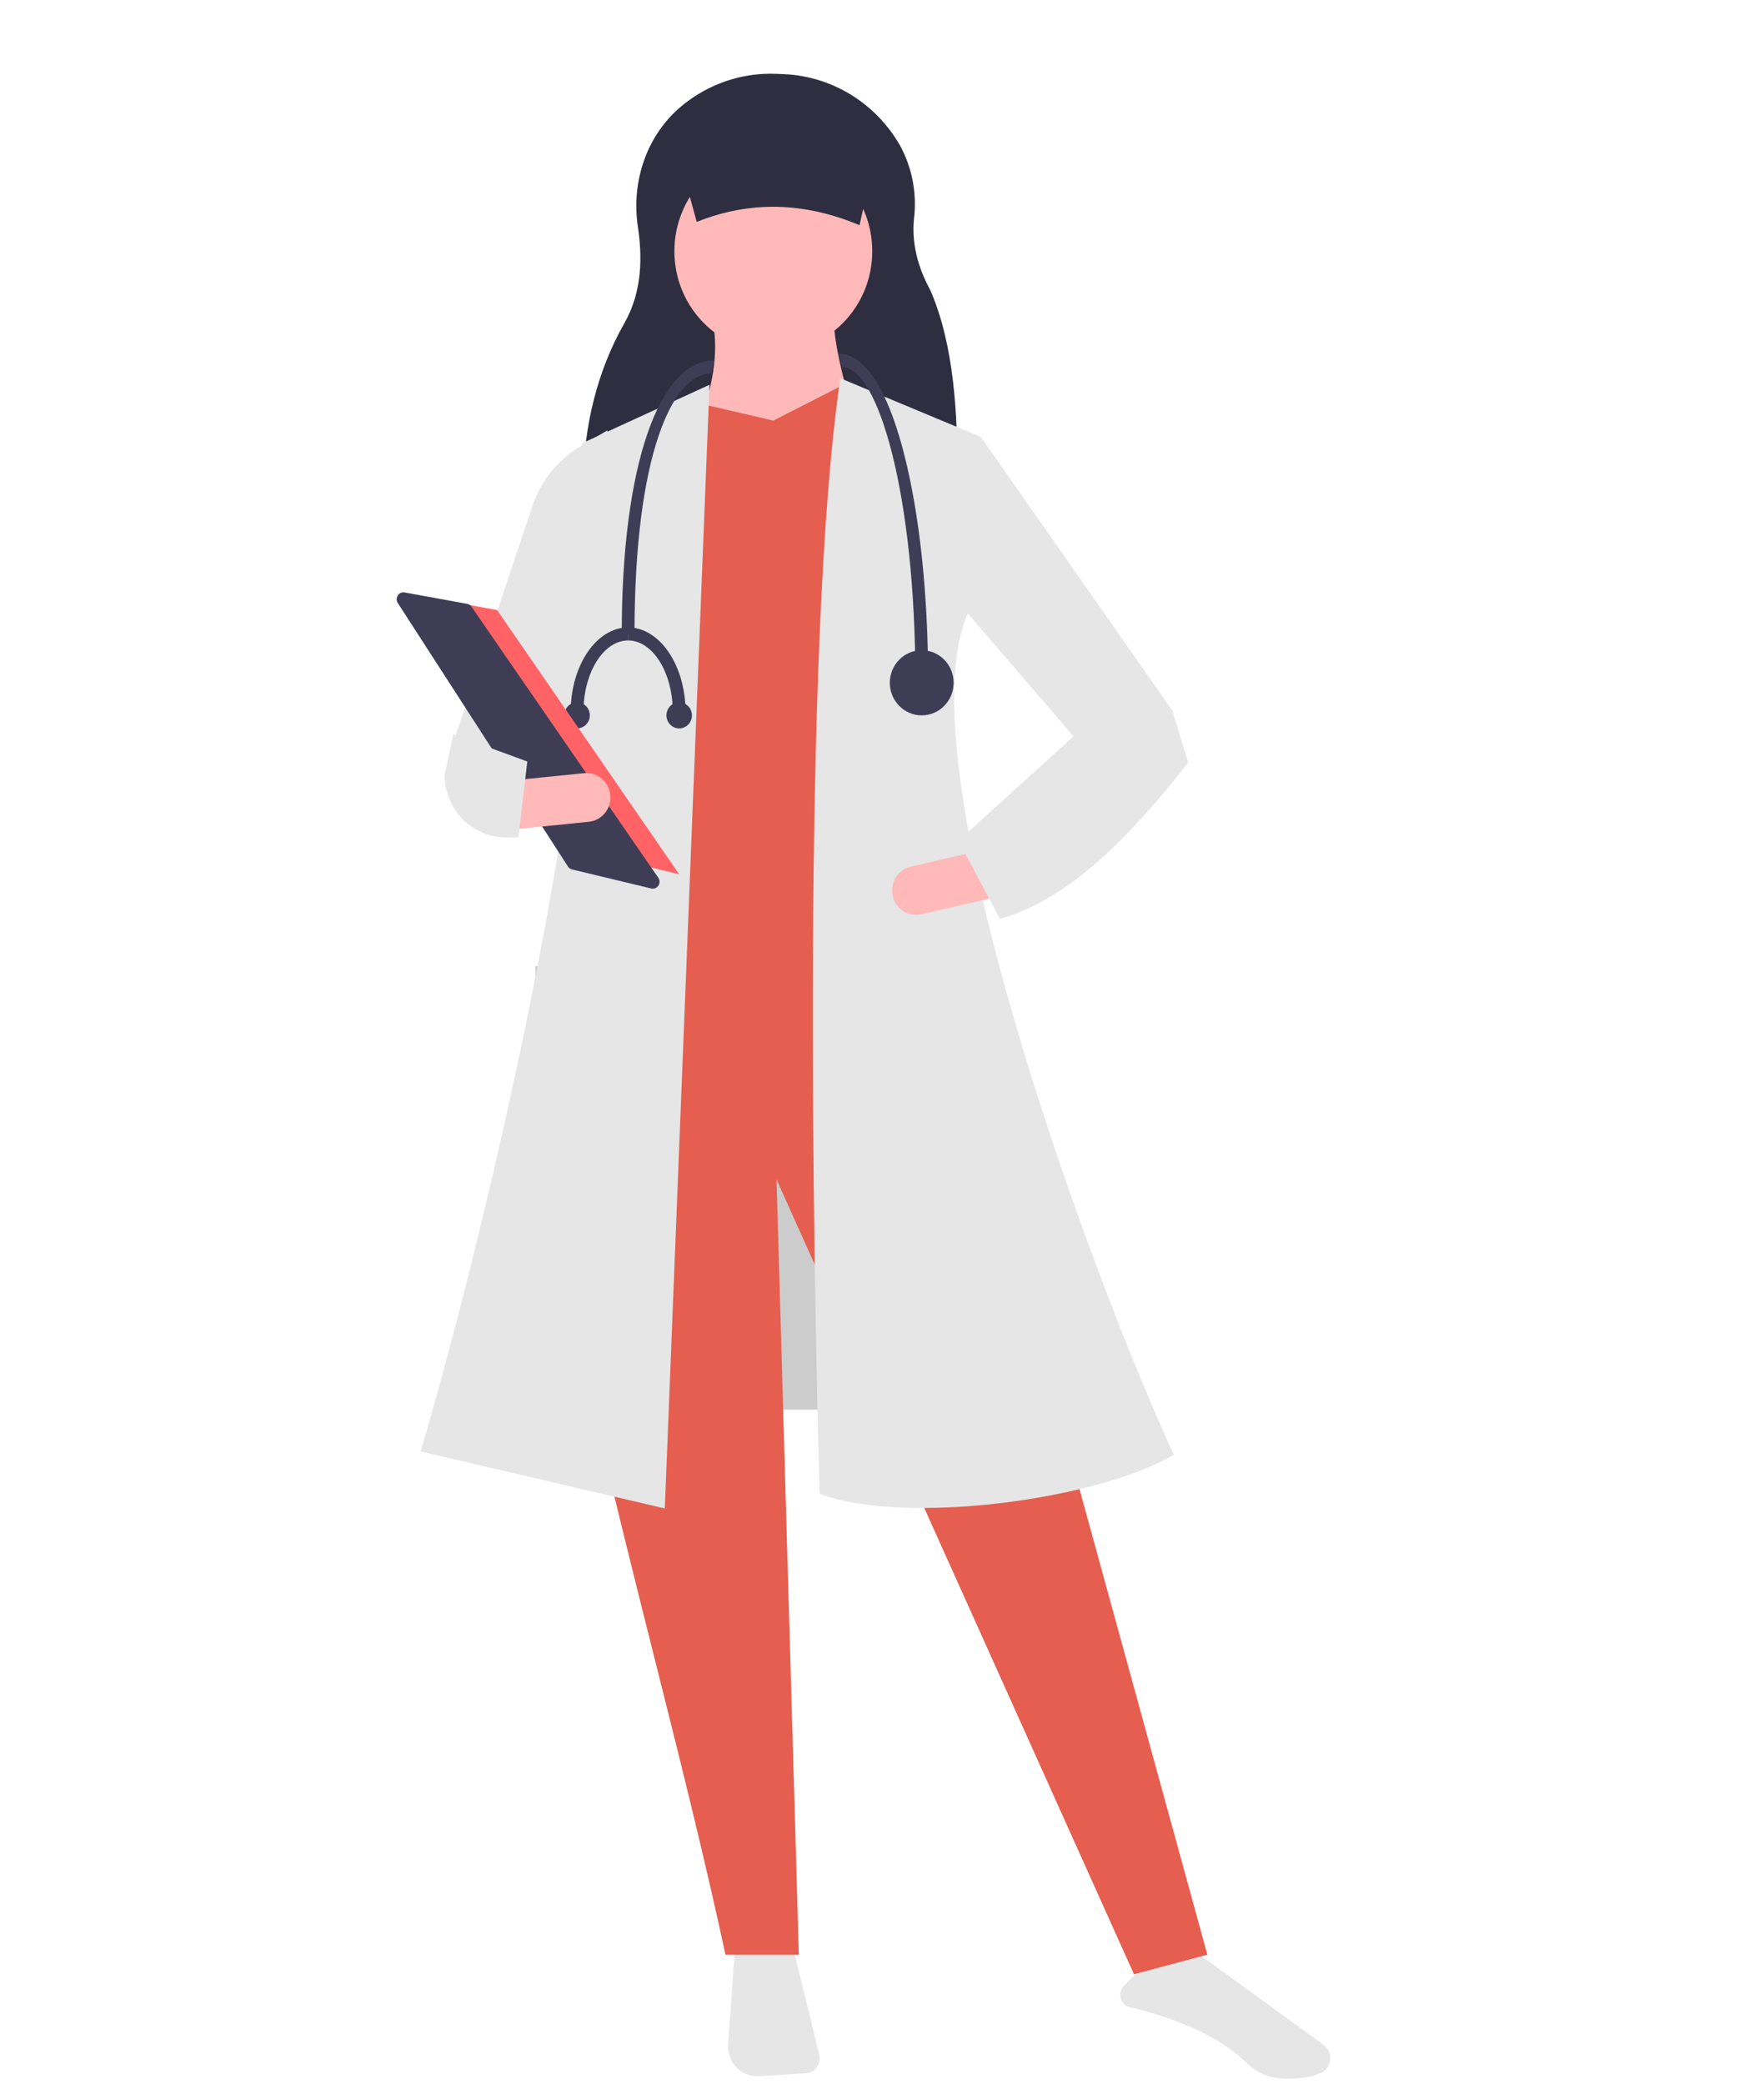 <svg width="127" height="150" viewBox="0 0 127 150" fill="none" xmlns="http://www.w3.org/2000/svg">
<path d="M66.523 69.55H38.546V101.471H66.523V69.55Z" fill="#CCCCCC"/>
<path d="M52.903 140.458L52.423 147.163C52.401 147.466 52.443 147.771 52.546 148.056C52.649 148.342 52.811 148.602 53.02 148.818C53.23 149.035 53.483 149.203 53.761 149.312C54.04 149.421 54.338 149.467 54.635 149.449L58.01 149.24C58.167 149.231 58.319 149.186 58.457 149.109C58.594 149.033 58.714 148.926 58.806 148.797C58.899 148.668 58.962 148.52 58.993 148.363C59.023 148.207 59.019 148.045 58.981 147.89L57.107 140.244L52.903 140.458Z" fill="#E6E6E6"/>
<path d="M81.133 144.423C85.105 145.371 87.943 146.719 89.807 148.542C90.471 149.187 91.339 149.567 92.254 149.613C93.424 149.676 94.379 149.542 95.098 149.215H95.098C95.282 149.132 95.441 149 95.558 148.834C95.675 148.667 95.747 148.472 95.765 148.267C95.787 148.06 95.754 147.85 95.67 147.66C95.585 147.47 95.452 147.306 95.285 147.186L85.865 140.346L81.863 141.98L80.93 142.932C80.829 143.035 80.752 143.161 80.707 143.299C80.662 143.438 80.648 143.585 80.668 143.729C80.688 143.874 80.74 144.012 80.821 144.132C80.901 144.252 81.008 144.352 81.133 144.423H81.133Z" fill="#E6E6E6"/>
<path d="M68.909 34.955L41.982 34.701C42.05 30.699 42.962 26.769 44.957 23.253C46.267 20.943 46.239 18.43 45.923 16.312C45.436 13.044 46.569 9.701 49.086 7.621C51.01 6.028 53.438 5.208 55.913 5.316L56.436 5.338C58.139 5.41 59.797 5.918 61.258 6.814C62.719 7.711 63.935 8.967 64.796 10.469C65.671 12.071 66.024 13.916 65.804 15.737C65.633 17.45 66.041 19.181 66.997 20.928C68.645 24.764 69.002 29.673 68.909 34.955Z" fill="#2F2E41"/>
<path d="M86.925 140.703L81.64 142.11L55.906 84.903L57.514 140.703H52.23C46.582 114.451 36.387 84.153 40.971 74.588L68.314 72.946L86.925 140.703Z" fill="#E55E4F"/>
<path d="M55.676 25.352C59.61 25.352 62.799 22.098 62.799 18.084C62.799 14.07 59.61 10.816 55.676 10.816C51.742 10.816 48.553 14.07 48.553 18.084C48.553 22.098 51.742 25.352 55.676 25.352Z" fill="#FFB9B9"/>
<path d="M61.88 31.448L50.161 30.745C51.31 28.055 51.769 25.465 51.31 23.008H60.042C60.022 24.895 60.942 28.159 61.88 31.448Z" fill="#FFB9B9"/>
<path d="M69.233 75.056L43.498 76.932L46.141 30.393L50.621 29.104L55.676 30.276L60.731 27.697L63.948 28.869L69.233 75.056Z" fill="#E55E4F"/>
<path d="M47.864 108.583L30.286 104.48C35.513 86.795 44.929 46.336 41.89 31.917L51.081 27.697L47.864 108.583Z" fill="#E6E6E6"/>
<path d="M39.362 57.472L32.699 53.252L38.382 36.27C39.015 34.517 40.229 33.046 41.814 32.11L43.728 30.979L42.579 48.094L39.362 57.472Z" fill="#E6E6E6"/>
<path d="M84.512 104.715C78.965 107.99 65.097 109.815 59.008 107.528C58.56 91.549 57.681 46.35 60.501 27.228L70.611 31.448L69.692 44.109C64.859 54.939 78.894 92.661 84.512 104.715Z" fill="#E6E6E6"/>
<path d="M83.708 55.362L77.504 53.252L69.233 43.64L70.611 31.448L84.397 51.142L83.708 55.362Z" fill="#E6E6E6"/>
<path d="M64.265 64.488C64.367 64.943 64.641 65.338 65.027 65.586C65.414 65.835 65.881 65.917 66.327 65.815L71.593 64.598L70.832 61.168L65.566 62.385C65.12 62.488 64.733 62.767 64.489 63.162C64.245 63.556 64.165 64.033 64.265 64.488Z" fill="#FFB9B9"/>
<path d="M61.88 16.209C57.923 14.549 54.016 14.429 50.161 15.974L48.553 10.113H63.258L61.88 16.209Z" fill="#2F2E41"/>
<path d="M69.003 60.52L71.99 66.147C77.014 64.717 81.368 60.21 85.546 54.894L84.397 51.142L77.275 53.018L69.003 60.52Z" fill="#E6E6E6"/>
<path d="M66.82 48.915H65.901C65.901 35.651 63.224 26.407 60.616 26.407L60.386 25.47C62.725 25.47 64.217 29.317 65.056 32.544C66.194 36.919 66.82 42.733 66.82 48.915Z" fill="#3F3D56"/>
<path d="M45.681 45.633H44.762C44.762 33.485 47.457 25.939 51.425 25.939L51.195 26.876C48.45 26.876 45.681 32.676 45.681 45.633Z" fill="#3F3D56"/>
<path d="M66.36 51.494C67.629 51.494 68.658 50.444 68.658 49.149C68.658 47.855 67.629 46.805 66.36 46.805C65.091 46.805 64.063 47.855 64.063 49.149C64.063 50.444 65.091 51.494 66.36 51.494Z" fill="#3F3D56"/>
<path d="M42.005 51.259H41.086C41.086 47.898 42.941 45.164 45.221 45.164V46.102C43.448 46.102 42.005 48.415 42.005 51.259Z" fill="#3F3D56"/>
<path d="M49.357 51.259H48.438C48.438 48.415 46.995 46.102 45.221 46.102V45.164C47.502 45.164 49.357 47.898 49.357 51.259Z" fill="#3F3D56"/>
<path d="M48.898 52.432C49.405 52.432 49.817 52.012 49.817 51.494C49.817 50.976 49.405 50.556 48.898 50.556C48.39 50.556 47.979 50.976 47.979 51.494C47.979 52.012 48.39 52.432 48.898 52.432Z" fill="#3F3D56"/>
<path d="M41.545 52.432C42.053 52.432 42.464 52.012 42.464 51.494C42.464 50.976 42.053 50.556 41.545 50.556C41.038 50.556 40.626 50.976 40.626 51.494C40.626 52.012 41.038 52.432 41.545 52.432Z" fill="#3F3D56"/>
<path d="M30.056 42.87L35.791 43.915L48.898 62.931L41.935 61.259L30.056 42.87Z" fill="#FF6366"/>
<path d="M29.039 42.637C28.952 42.639 28.866 42.664 28.792 42.711C28.718 42.757 28.657 42.823 28.616 42.902C28.575 42.981 28.555 43.069 28.559 43.158C28.564 43.248 28.591 43.334 28.639 43.408L40.891 62.376C40.959 62.482 41.065 62.557 41.186 62.586L46.886 63.955C46.982 63.978 47.083 63.97 47.175 63.934C47.267 63.897 47.346 63.833 47.401 63.749C47.456 63.666 47.486 63.567 47.485 63.466C47.484 63.366 47.453 63.267 47.396 63.185L33.944 43.669C33.908 43.616 33.861 43.571 33.808 43.536C33.754 43.501 33.694 43.477 33.632 43.466L29.131 42.646C29.101 42.64 29.07 42.637 29.039 42.637Z" fill="#3F3D56"/>
<path d="M36.682 56.199L37.022 59.699L42.396 59.154C42.85 59.108 43.269 58.88 43.558 58.519C43.848 58.158 43.985 57.695 43.94 57.231C43.895 56.767 43.671 56.34 43.318 56.044C42.964 55.749 42.51 55.608 42.055 55.655L36.682 56.199Z" fill="#FFB9B9"/>
<path d="M32.01 55.794C32.017 56.987 32.487 58.129 33.316 58.97C34.146 59.812 35.267 60.285 36.437 60.286H37.32L37.963 54.816L32.638 52.86L32.01 55.794Z" fill="#E6E6E6"/>
</svg>
